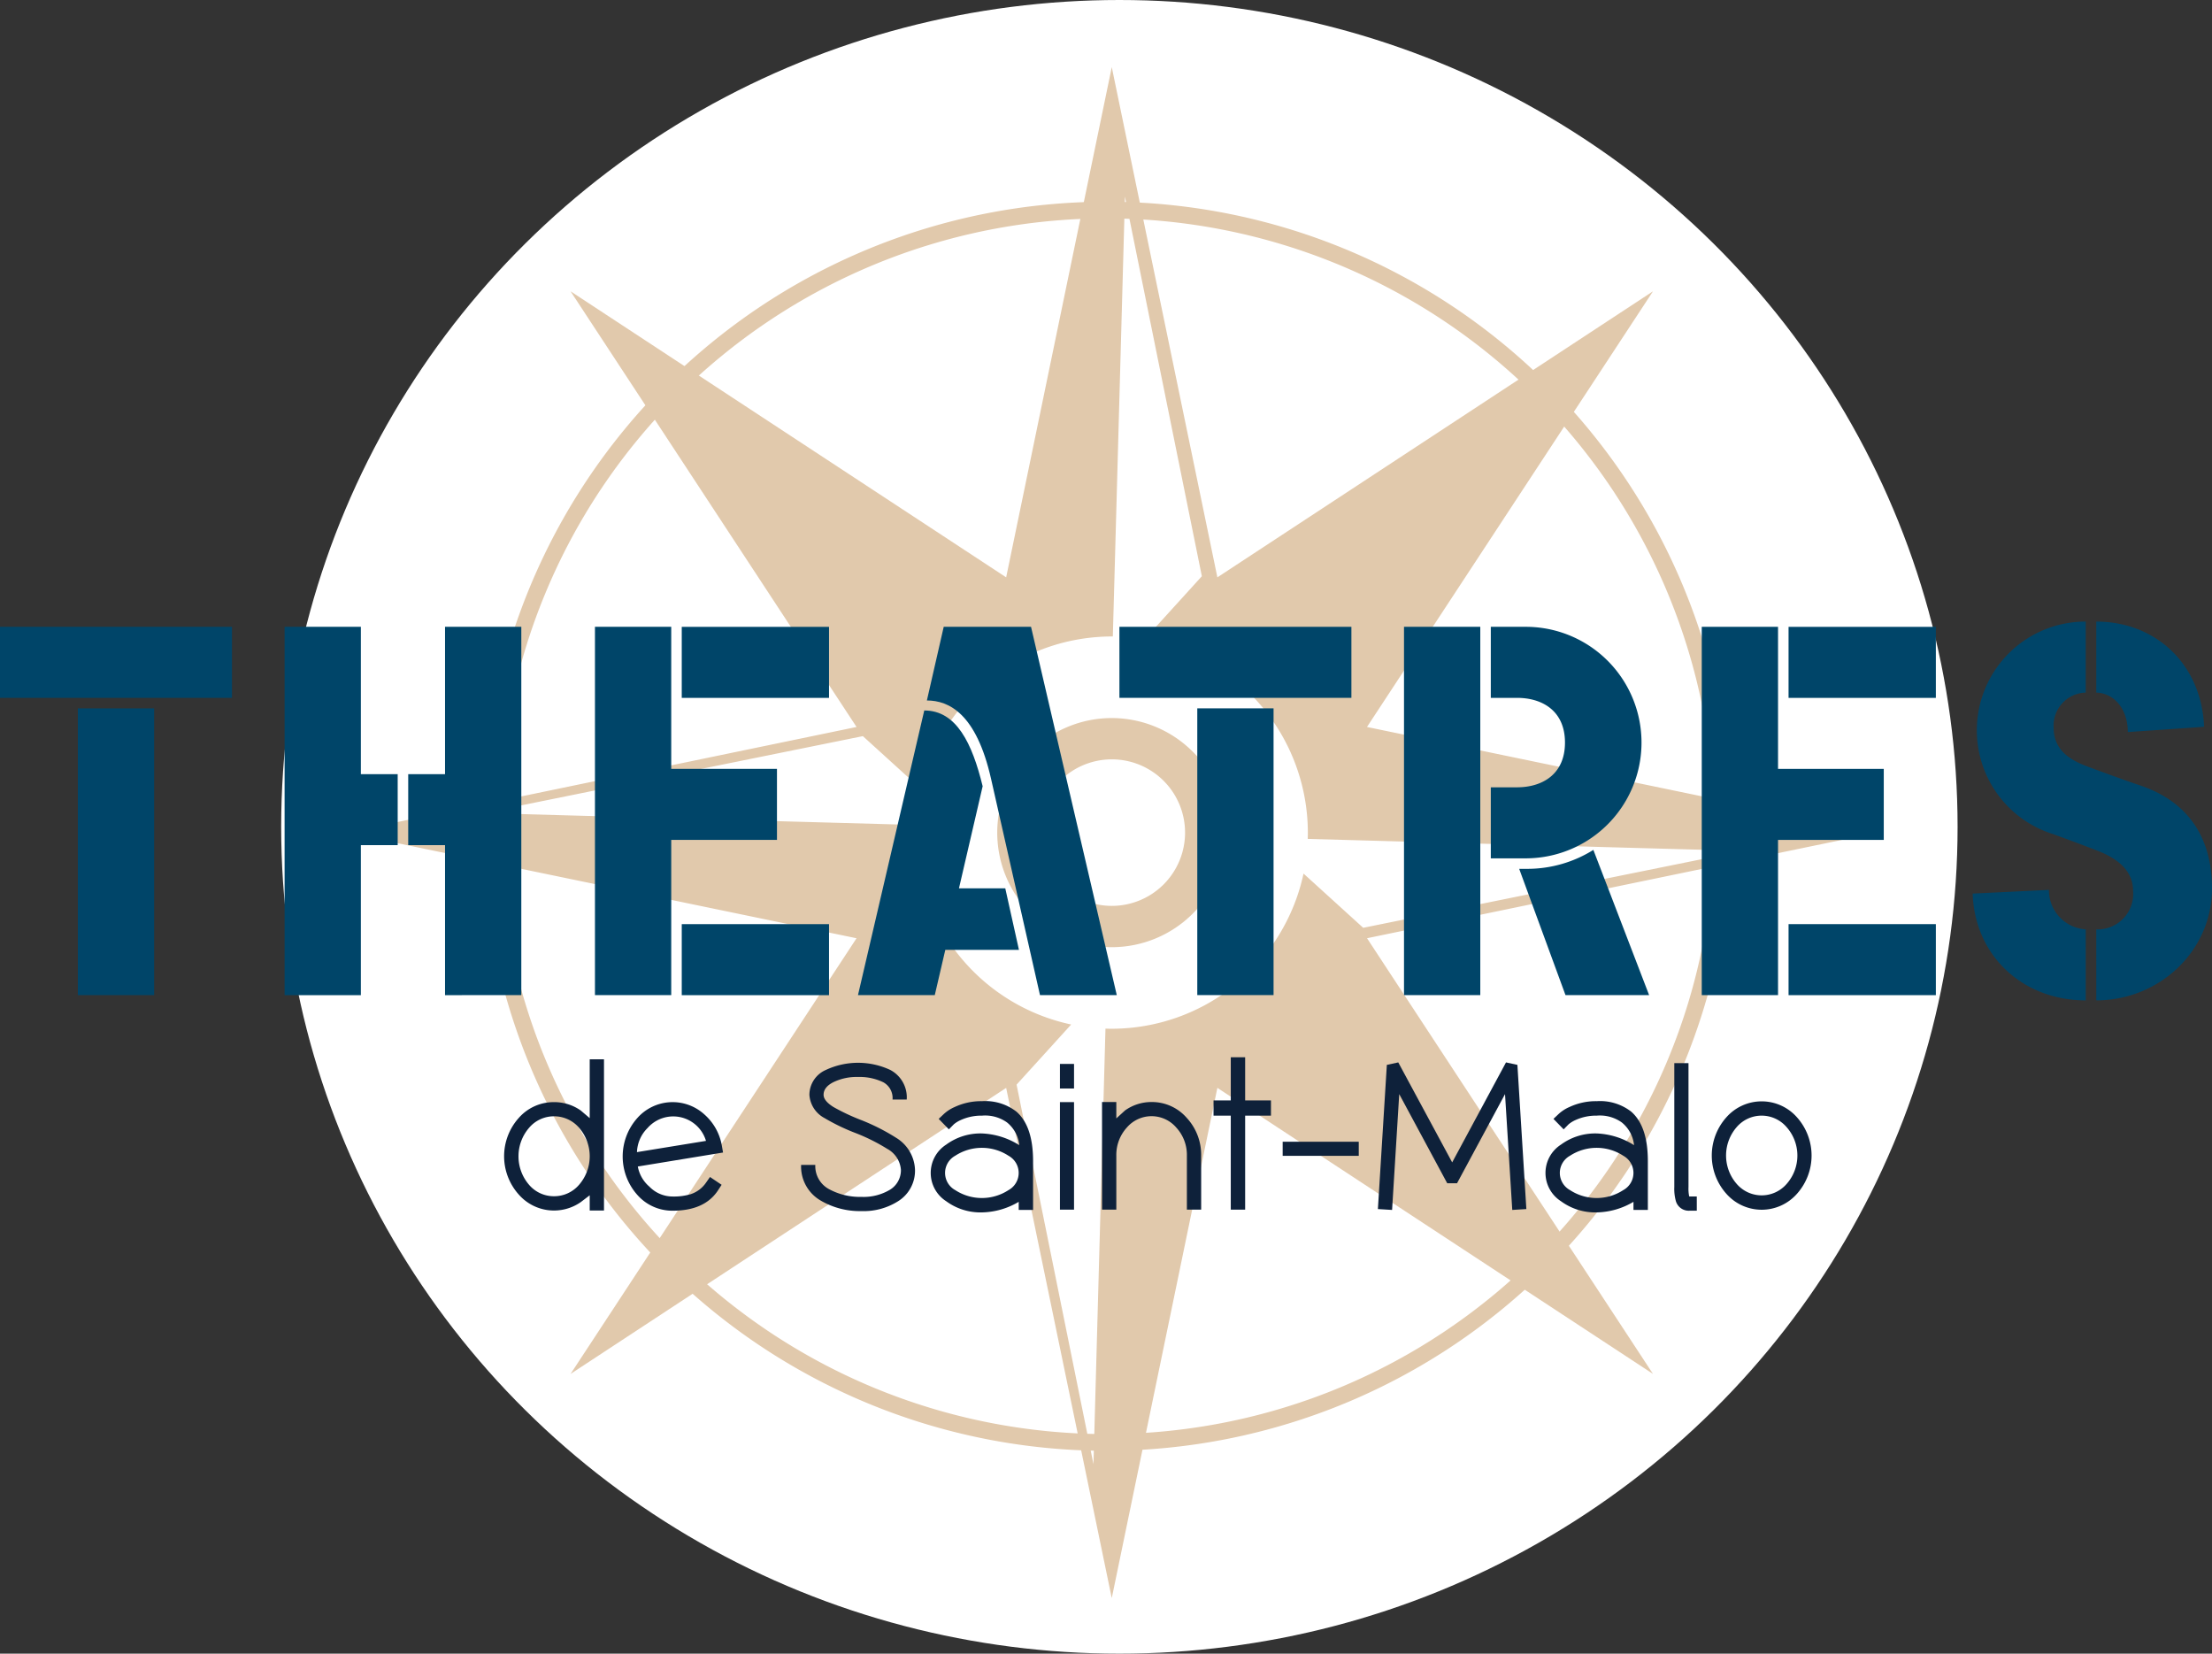<svg xmlns="http://www.w3.org/2000/svg" xmlns:xlink="http://www.w3.org/1999/xlink" width="287.648" height="215" viewBox="0 0 287.648 215">
  <rect x="0" y="0" width="287.648" height="215" fill="#333333" stroke="none"/>
  <defs>
    <clipPath id="clip-path">
      <rect id="Rectangle_354" data-name="Rectangle 354" width="287.648" height="199.055" fill="none"/>
    </clipPath>
    <clipPath id="clip-path-2">
      <rect id="Rectangle_351" data-name="Rectangle 351" width="287.649" height="199.056" fill="none"/>
    </clipPath>
    <clipPath id="clip-path-3">
      <rect id="Rectangle_350" data-name="Rectangle 350" width="199.056" height="199.055" fill="none"/>
    </clipPath>
  </defs>
  <g id="Groupe_270" data-name="Groupe 270" transform="translate(-199.624 -21.696)">
    <ellipse id="Ellipse_44" data-name="Ellipse 44" cx="109" cy="107.5" rx="109" ry="107.5" transform="translate(236.188 21.696)" fill="#fff"/>
    <g id="Groupe_234" data-name="Groupe 234" transform="translate(199.624 30.422)">
      <g id="Groupe_8" data-name="Groupe 8" clip-path="url(#clip-path)">
        <g id="Groupe_5" data-name="Groupe 5" transform="translate(0 -0.001)">
          <g id="Groupe_4" data-name="Groupe 4" clip-path="url(#clip-path-2)">
            <g id="Groupe_3" data-name="Groupe 3" transform="translate(45.047 0.001)" opacity="0.35">
              <g id="Groupe_2" data-name="Groupe 2">
                <g id="Groupe_1" data-name="Groupe 1" clip-path="url(#clip-path-3)">
                  <path id="Tracé_19" data-name="Tracé 19" d="M405.538,252.894a81.2,81.2,0,1,1,81.2-81.2,81.3,81.3,0,0,1-81.2,81.2m0-160.234a79.03,79.03,0,1,0,79.03,79.03,79.12,79.12,0,0,0-79.03-79.03" transform="translate(-306.673 -72.992)" fill="#aa6310"/>
                  <path id="Tracé_20" data-name="Tracé 20" d="M685.636,437.739a14.894,14.894,0,1,0,14.892,14.894,14.911,14.911,0,0,0-14.892-14.894m0,24.42a9.526,9.526,0,1,1,9.529-9.527,9.527,9.527,0,0,1-9.529,9.527" transform="translate(-586.106 -353.106)" fill="#aa6310"/>
                  <path id="Tracé_21" data-name="Tracé 21" d="M432.05,99.524,365.71,85.789,402.9,29.146,346.255,66.335,332.521,0,318.788,66.335,262.145,29.147l37.188,56.642L232.994,99.524l66.339,13.734L262.145,169.9l56.643-37.188,13.732,66.339,13.734-66.339L402.9,169.9l-37.185-56.645Zm-99.527,25.5c-.275,0-.548-.006-.82-.015l-1.561,56.632-10-49.353,7.1-7.815a25.542,25.542,0,0,1-20.22-24.948c0-.333.009-.664.021-.994L250.8,96.98l49.353-10,7.515,6.826a25.543,25.543,0,0,1,24.853-19.783l.138,0,1.576-57.186,10,49.353-7.441,8.191A25.539,25.539,0,0,1,358.02,99.524c0,.274-.006.546-.014.817l56.566,1.559-49.353,10-7.76-7.049a25.54,25.54,0,0,1-24.935,20.173" transform="translate(-232.994 0.003)" fill="#aa6310"/>
                </g>
              </g>
            </g>
          </g>
        </g>
        <path id="Tracé_22" data-name="Tracé 22" d="M10.125,424.267h9.919V386.986H10.125ZM0,385.617H30.167v-9.235H0Z" transform="translate(0 -303.612)" fill="#004569"/>
        <path id="Tracé_23" data-name="Tracé 23" d="M201.331,404.772v19.5h-9.919V376.383h9.919v19.154h4.788v9.234Zm10.945,19.5v-19.5h-4.788v-9.234h4.788V376.383h9.919v47.885Z" transform="translate(-154.404 -303.613)" fill="#004569"/>
        <path id="Tracé_24" data-name="Tracé 24" d="M410.08,404.087v20.18h-9.919V376.382h9.919v18.47h13.75v9.235Zm1.369-27.7H430.6v9.235H411.448Zm0,38.65H430.6v9.235H411.448Z" transform="translate(-322.793 -303.612)" fill="#004569"/>
        <g id="Groupe_7" data-name="Groupe 7" transform="translate(0 -0.001)">
          <g id="Groupe_6" data-name="Groupe 6" clip-path="url(#clip-path-2)">
            <path id="Tracé_25" data-name="Tracé 25" d="M588.422,418.384l-1.368,5.883h-9.987l8.619-37.008c4.173,0,6.225,4.241,7.593,9.851L590.2,410.381h6.02l1.779,8Zm12.313,5.883-6.362-28.115c-1.916-8.483-5.473-10.192-8.346-10.192l2.189-9.577h11.355l11.15,47.885Z" transform="translate(-465.495 -303.612)" fill="#004569"/>
            <path id="Tracé_26" data-name="Tracé 26" d="M752.909,376.382h30.167v9.235H752.909Zm10.125,10.6h9.919v37.281h-9.919Z" transform="translate(-607.34 -303.611)" fill="#004569"/>
            <path id="Tracé_27" data-name="Tracé 27" d="M944.322,376.383h9.919v47.885h-9.919Zm11.287,0h4.72a15.051,15.051,0,0,1,0,30.1h-4.72v-9.235h3.42c3.215,0,6.226-1.642,6.226-5.814s-3.01-5.814-6.226-5.814h-3.42Zm9.713,47.885L959.3,407.85h1.163a16.194,16.194,0,0,0,8.482-2.463l7.251,18.88Z" transform="translate(-761.745 -303.612)" fill="#004569"/>
            <path id="Tracé_28" data-name="Tracé 28" d="M1154.5,404.087v20.18h-9.919V376.382h9.919v18.47h13.75v9.235Zm1.368-27.7h19.154v9.235h-19.154Zm0,38.65h19.154v9.235h-19.154Z" transform="translate(-923.285 -303.611)" fill="#004569"/>
            <path id="Tracé_29" data-name="Tracé 29" d="M1341.5,422.1c-8.14,0-14.434-5.746-14.707-13.886l9.919-.479a5.1,5.1,0,0,0,4.789,5.131Zm1.368-9.234a4.616,4.616,0,0,0,4.788-4.994c0-2.531-1.847-4.173-4.72-5.267-2.121-.821-3.968-1.5-5.678-2.121a14.14,14.14,0,0,1,4.241-27.636v9.234a4.289,4.289,0,0,0-4.173,4.583c0,2.874,2.121,4.173,4.31,4.994,1.436.548,5.2,1.915,6.841,2.463,6.225,2.052,9.44,6.7,9.44,13.407,0,8.209-6.909,14.57-15.049,14.57Zm4.1-25.652c0-3.01-1.779-5.062-4.1-5.131v-9.234c7.662,0,13.681,5.472,14.023,13.681Z" transform="translate(-1070.269 -300.759)" fill="#004569"/>
            <path id="Tracé_30" data-name="Tracé 30" d="M345.549,672.759a5.979,5.979,0,0,1,3.479,1.09l1.164.991v-7.652h1.857v19.664h-1.857v-1.981l-1.152.88a6.087,6.087,0,0,1-8.086-.991,7.457,7.457,0,0,1,0-9.932,6.031,6.031,0,0,1,4.595-2.068m0,12.235a4.267,4.267,0,0,0,3.269-1.5,5.658,5.658,0,0,0,0-7.392,4.269,4.269,0,0,0-3.269-1.5,4.218,4.218,0,0,0-3.245,1.5,5.675,5.675,0,0,0,0,7.405,4.231,4.231,0,0,0,3.245,1.486" transform="translate(-273.506 -538.191)" fill="#0e213a"/>
            <path id="Tracé_31" data-name="Tracé 31" d="M420.77,704.375a4.5,4.5,0,0,0,1.5,2.612,4.2,4.2,0,0,0,3.033,1.288,7.607,7.607,0,0,0,2.365-.309,3.9,3.9,0,0,0,1.969-1.486l.52-.743,1.511,1.016-.508.78q-1.745,2.589-5.857,2.588a6.061,6.061,0,0,1-4.618-2.08,7.507,7.507,0,0,1,0-9.943,6.131,6.131,0,0,1,8.754-.483,7,7,0,0,1,2.254,4.024l.161.918Zm8.866-3.332a4.446,4.446,0,0,0-7.6-1.671,4.638,4.638,0,0,0-1.375,3.133Z" transform="translate(-337.829 -561.436)" fill="#0e213a"/>
            <path id="Tracé_32" data-name="Tracé 32" d="M541.4,687.484a5.1,5.1,0,0,1-2.576-4.656h1.846a3.394,3.394,0,0,0,1.77,3.146,8.426,8.426,0,0,0,4.235,1.014,6.689,6.689,0,0,0,3.677-.915,2.965,2.965,0,0,0,1.449-2.625,3.389,3.389,0,0,0-1.77-2.7,24.72,24.72,0,0,0-4.273-2.117,26.457,26.457,0,0,1-3.9-1.895,3.686,3.686,0,0,1-1.957-3.021,3.548,3.548,0,0,1,2.143-3.232,9.894,9.894,0,0,1,8.371,0,4.024,4.024,0,0,1,2.142,3.851h-1.845a2.333,2.333,0,0,0-1.189-2.242,7.064,7.064,0,0,0-3.294-.694,6.934,6.934,0,0,0-3.22.682q-1.263.644-1.263,1.635,0,.78,1.275,1.585a27.176,27.176,0,0,0,3.443,1.634,26.745,26.745,0,0,1,4.706,2.365,5.074,5.074,0,0,1,2.464,4.149,4.674,4.674,0,0,1-2.291,4.161,8.346,8.346,0,0,1-4.668,1.226,10.067,10.067,0,0,1-5.275-1.35" transform="translate(-434.647 -540.1)" fill="#0e213a"/>
            <path id="Tracé_33" data-name="Tracé 33" d="M629.04,696.161a8.1,8.1,0,0,1,3.629-.793,6.6,6.6,0,0,1,4.471,1.361q2.166,1.883,2.166,6.439v6.34h-1.869v-1.053a9.7,9.7,0,0,1-4.781,1.375,7.522,7.522,0,0,1-4.643-1.449,4.372,4.372,0,0,1,0-7.368,7.52,7.52,0,0,1,4.643-1.448,9.8,9.8,0,0,1,4.854,1.523,4.345,4.345,0,0,0-1.6-2.959,4.9,4.9,0,0,0-3.244-.88,6.48,6.48,0,0,0-2.787.582,3.865,3.865,0,0,0-.879.545l-.644.656-1.325-1.362.668-.631a4.993,4.993,0,0,1,1.337-.879m.149,10.772a6.343,6.343,0,0,0,6.923,0,2.548,2.548,0,0,0,0-4.47,6.344,6.344,0,0,0-6.923,0,2.548,2.548,0,0,0,0,4.47" transform="translate(-504.964 -560.924)" fill="#0e213a"/>
            <path id="Tracé_34" data-name="Tracé 34" d="M712.906,670.323h1.833v3.195h-1.833Zm0,4.965h1.833v13.981h-1.833Z" transform="translate(-575.072 -540.721)" fill="#0e213a"/>
            <path id="Tracé_35" data-name="Tracé 35" d="M754.107,709.935H752.25v-7a5.236,5.236,0,0,0-1.363-3.653,4.233,4.233,0,0,0-6.452-.013,5.281,5.281,0,0,0-1.361,3.666v7h-1.858V695.942h1.858v2.129l1.139-1.039a5.913,5.913,0,0,1,3.442-1.09,6,6,0,0,1,4.583,2.068,7.073,7.073,0,0,1,1.869,4.928Z" transform="translate(-597.908 -561.387)" fill="#0e213a"/>
            <path id="Tracé_36" data-name="Tracé 36" d="M820.325,665.839v5.61h3.356v1.981h-3.356v12.222h-1.869V673.43h-2.242v-1.981h2.242v-5.61Z" transform="translate(-658.406 -537.104)" fill="#0e213a"/>
            <rect id="Rectangle_352" data-name="Rectangle 352" width="9.894" height="1.833" transform="translate(166.798 139.719)" fill="#0e213a"/>
            <path id="Tracé_37" data-name="Tracé 37" d="M944.905,669.62l1.164,18.747-1.833.112-.941-15.058-6.241,11.591h-1.275l-6.241-11.591-.929,15.058-1.845-.112,1.163-18.747,1.486-.322,7.01,13,7-13Z" transform="translate(-747.582 -539.894)" fill="#0e213a"/>
            <path id="Tracé_38" data-name="Tracé 38" d="M1042.534,696.161a8.1,8.1,0,0,1,3.628-.793,6.6,6.6,0,0,1,4.471,1.361q2.166,1.883,2.167,6.439v6.34h-1.87v-1.053a9.7,9.7,0,0,1-4.781,1.375,7.522,7.522,0,0,1-4.643-1.449,4.372,4.372,0,0,1,0-7.368,7.52,7.52,0,0,1,4.643-1.448,9.8,9.8,0,0,1,4.854,1.523,4.346,4.346,0,0,0-1.6-2.959,4.9,4.9,0,0,0-3.245-.88,6.478,6.478,0,0,0-2.786.582,3.862,3.862,0,0,0-.879.545l-.644.656-1.325-1.362.668-.631a4.989,4.989,0,0,1,1.337-.879m.149,10.772a6.342,6.342,0,0,0,6.923,0,2.547,2.547,0,0,0,0-4.47,6.344,6.344,0,0,0-6.923,0,2.548,2.548,0,0,0,0,4.47" transform="translate(-838.513 -560.924)" fill="#0e213a"/>
            <path id="Tracé_39" data-name="Tracé 39" d="M1129.067,688.991h-.916a1.743,1.743,0,0,1-1.8-1.225,5.943,5.943,0,0,1-.21-1.858v-16.1h1.845v16.1a4.978,4.978,0,0,0,.087,1.2c.008.025.033.037.075.037h.916Z" transform="translate(-908.415 -540.307)" fill="#0e213a"/>
            <path id="Tracé_40" data-name="Tracé 40" d="M1153.2,707.491a7.458,7.458,0,0,1,0-9.906,6.116,6.116,0,0,1,9.213,0,7.458,7.458,0,0,1,0,9.906,6.117,6.117,0,0,1-9.213,0m1.35-8.644a5.625,5.625,0,0,0,0,7.368,4.29,4.29,0,0,0,6.514,0,5.57,5.57,0,0,0,0-7.355,4.278,4.278,0,0,0-6.514-.013" transform="translate(-928.719 -561.024)" fill="#0e213a"/>
          </g>
        </g>
      </g>
    </g>
  </g>
</svg>
